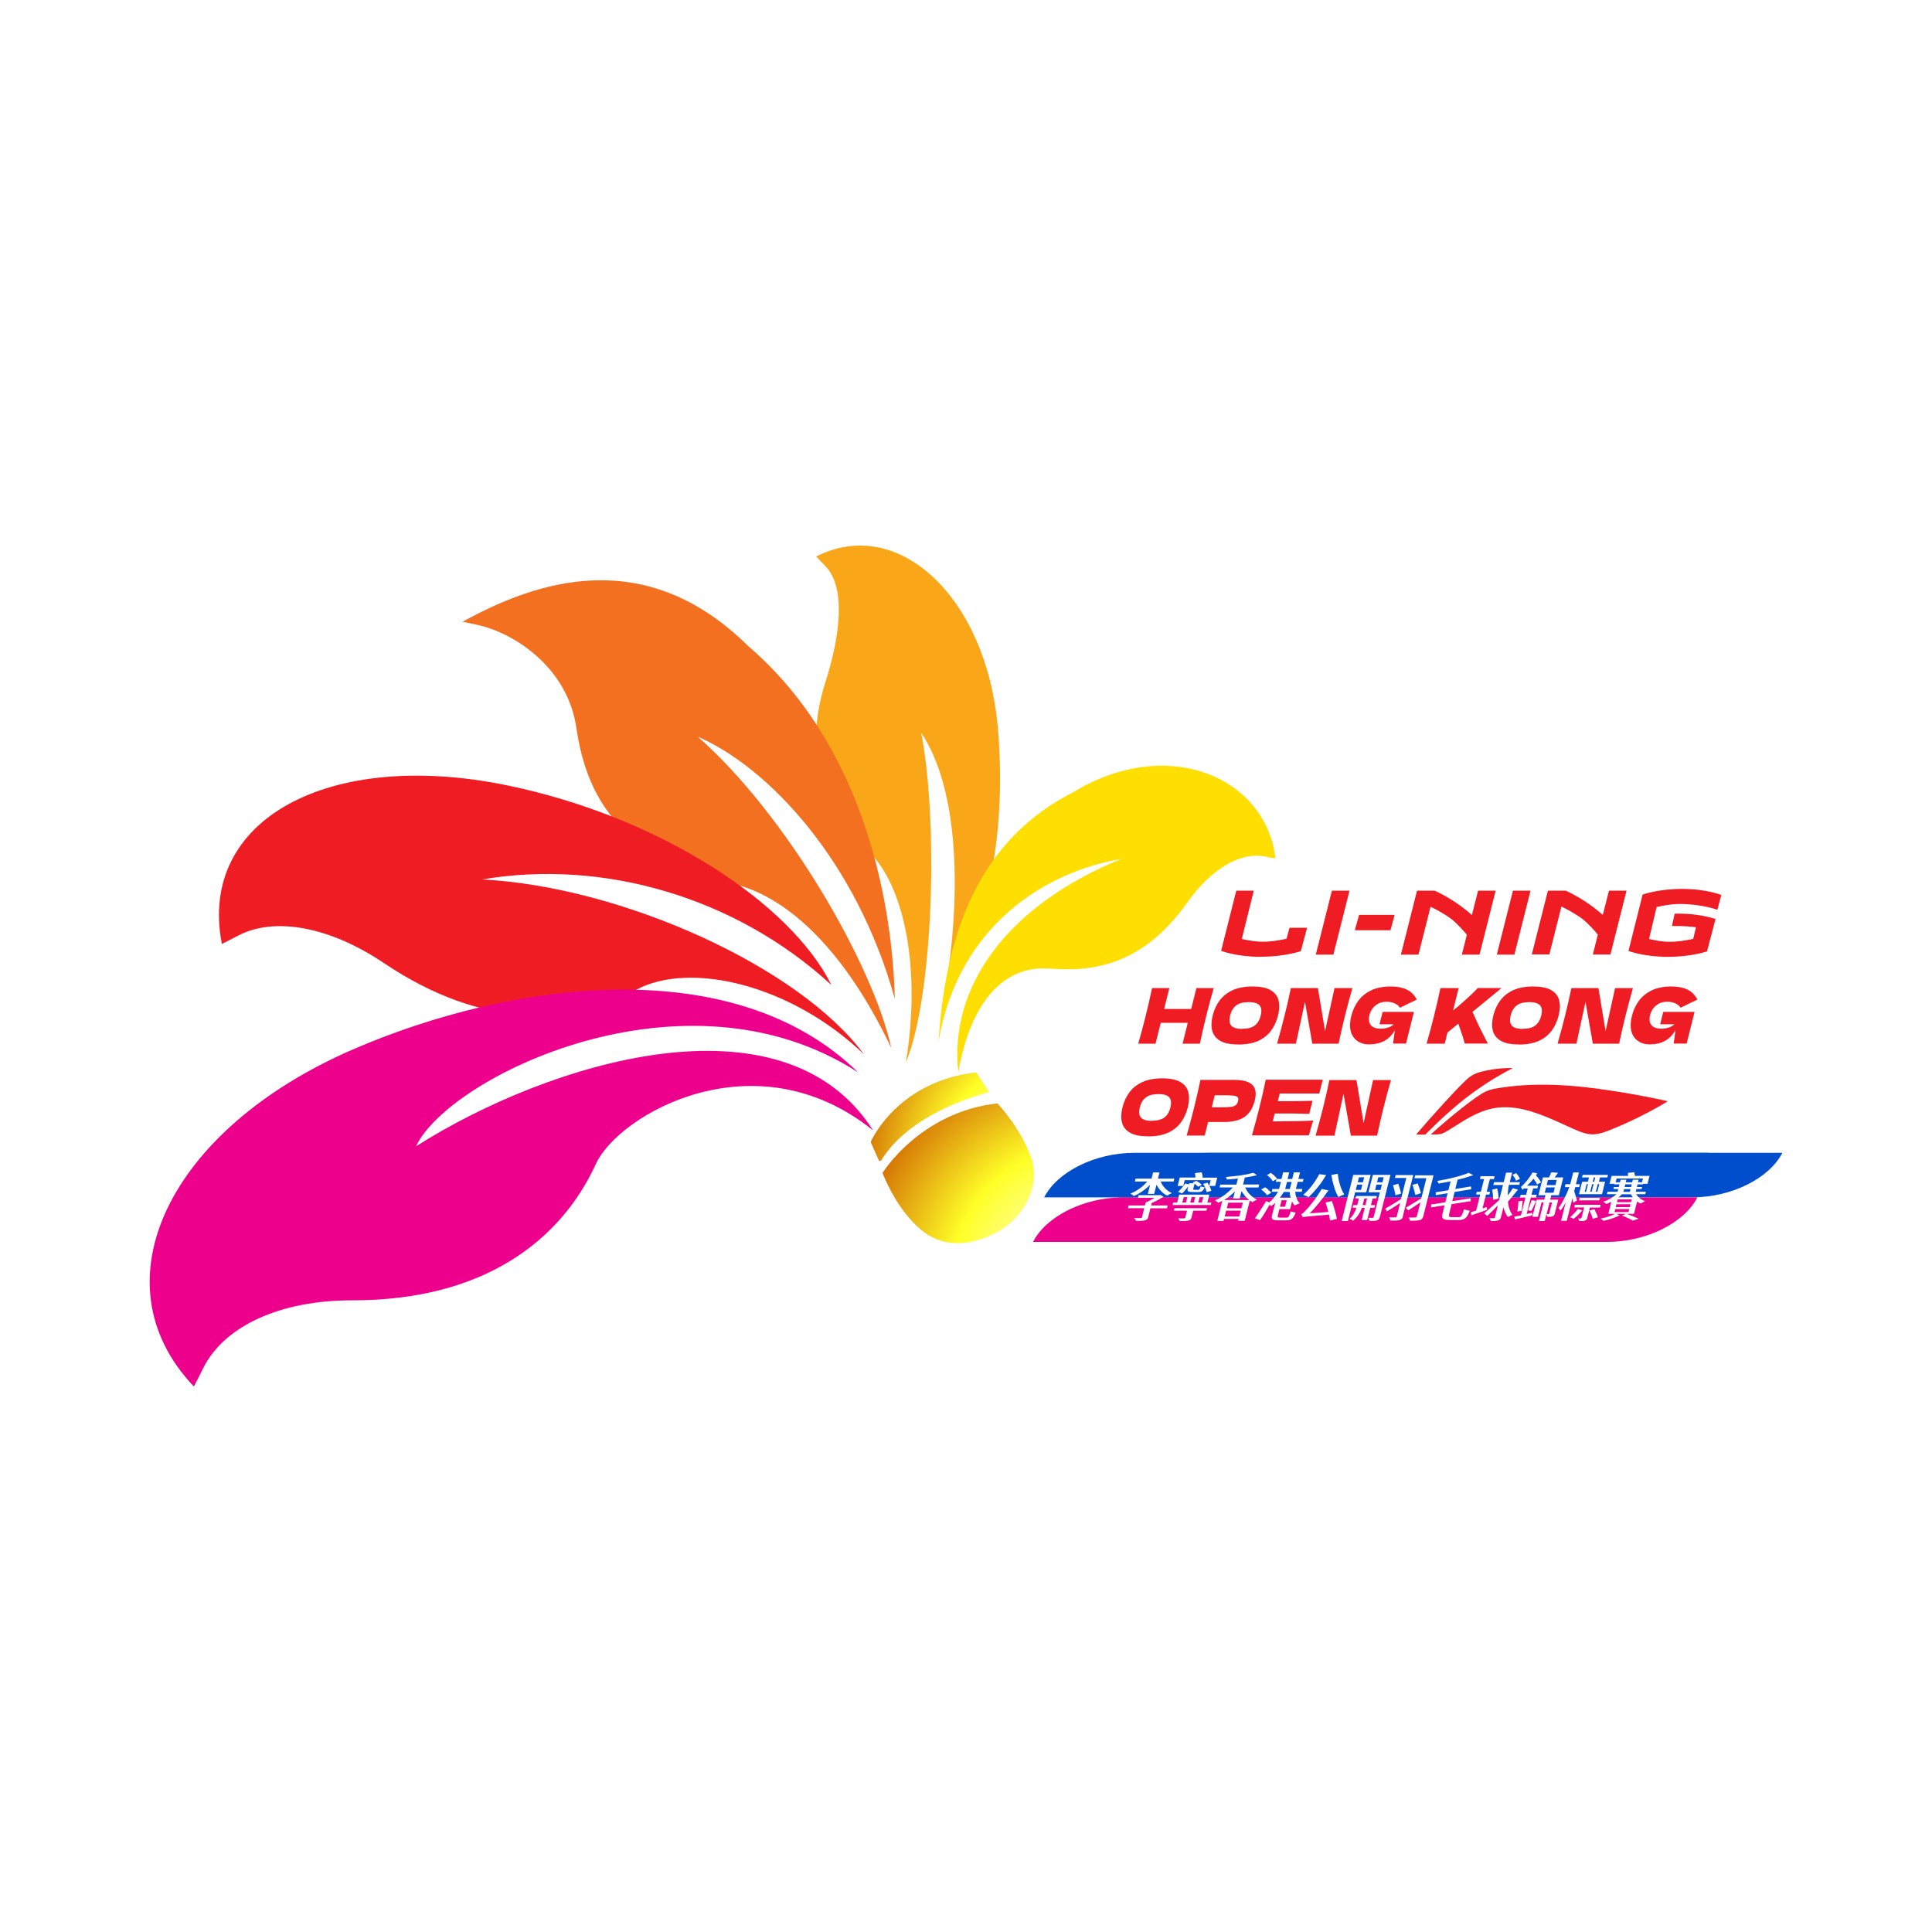 <?xml version="1.0" encoding="UTF-8"?>
<svg id="Layer_1" data-name="Layer 1" xmlns="http://www.w3.org/2000/svg" xmlns:xlink="http://www.w3.org/1999/xlink" version="1.1" viewBox="0 0 200 200">
  <defs>
    <style>
      .cls-1 {
        fill: url(#_未命名的渐变_32);
      }

      .cls-1, .cls-2, .cls-3, .cls-4, .cls-5, .cls-6, .cls-7, .cls-8, .cls-9 {
        stroke-width: 0px;
      }

      .cls-2 {
        fill: #004ecc;
      }

      .cls-3 {
        fill: #ed018c;
      }

      .cls-4 {
        fill: url(#_未命名的渐变_32-2);
      }

      .cls-5 {
        fill: #f9a619;
      }

      .cls-6 {
        fill: #f37021;
      }

      .cls-7 {
        fill: #ffde02;
      }

      .cls-8 {
        fill: #fff;
      }

      .cls-9 {
        fill: #ef1c24;
      }
    </style>
    <radialGradient id="_未命名的渐变_32" data-name="未命名的渐变 32" cx="154.05" cy="526.94" fx="154.05" fy="526.94" r="29.51" gradientTransform="translate(70.75 -414.94) rotate(11.94)" gradientUnits="userSpaceOnUse">
      <stop offset=".04" stop-color="#fff"/>
      <stop offset=".47" stop-color="#ffff27"/>
      <stop offset=".86" stop-color="#cf6000"/>
    </radialGradient>
    <radialGradient id="_未命名的渐变_32-2" data-name="未命名的渐变 32" cx="108.17" cy="120.68" fx="108.17" fy="120.68" r="23.14" gradientTransform="matrix(1,0,0,1,0,0)" xlink:href="#_未命名的渐变_32"/>
  </defs>
  <rect class="cls-8" width="200" height="200"/>
  <g>
    <g>
      <g>
        <path class="cls-5" d="M93.79,109.96c2.85-6.97,3.36-24.86,1.57-34.11,3.85,5.75,4.39,16.79,2.17,28.57,4.45-7.88,6.76-17.45,5.77-29.04-1.17-13.57-10.31-22.09-18.81-17.77.37.38.66.69.96,1,2.18,2.23,1.48,7.36,0,11.99-2.74,8.62.77,13.91,4.58,17.66,3.39,3.33,5.4,11.54,3.75,21.7Z"/>
        <path class="cls-7" d="M108.71,100.27c4.58.36,9.66-.44,14.21-6.86,2.45-3.45,5.47-5.24,8-4.75.34.07.69.13,1.12.21-1.03-8.54-11.32-12.8-21.06-6.79-10.79,5.51-13.21,16.57-13.83,25.77,2.06-12.2,11.3-17.67,18.92-18.93-12.15,4.95-17.84,13.51-16.86,22.09.91-5.53,3.67-11.21,9.5-10.74Z"/>
        <path class="cls-6" d="M92.28,108.54c-1.89-8.67-10.88-24.23-20.05-32.28,7.25,3.15,16.39,12.72,20.4,27.13-.21-8.72-2.65-25.76-15.19-36.52-10.57-10.44-21.69-6.84-29.55-2.51.59.13,1.06.23,1.53.33,3.46.72,9.3,4.15,10.25,10.68,1.61,11.13,8.65,13.97,16.82,16.28,5.08,1.44,10.91,6.56,15.8,16.89Z"/>
        <path class="cls-9" d="M89.44,109.15c-6.7-9.07-25.05-17.36-39.52-18.11,12.42-2.12,26.18,1.76,36.15,10.93-4.24-8.5-17.79-17.42-33.57-20.67-18.48-3.81-32.06,3.55-29.53,16.42.65-.33,1.17-.6,1.69-.87,3.8-1.98,9.5-.91,15.09,2.85,10.4,6.99,19.49,6.36,26.05,2.79,5.62-3.06,16.16-.54,23.64,6.66Z"/>
        <path class="cls-3" d="M90.37,117c-9.28-14.56-33.58-7.04-47.3,1.66,3.35-7.17,27.84-19.25,45.77-7.64-12.91-12.64-36.05-9.43-52.31-2.38-19.05,8.25-26.73,24.12-16.46,34.89.38-.74.69-1.33.98-1.93,2.19-4.36,8.01-7,15.39-6.99,13.74.02,21.66-6.28,25.25-14.13,2.36-5.14,16.51-13.24,28.67-3.48Z"/>
      </g>
      <path class="cls-2" d="M167.53,123.95h-59.44c1.37-2.67,5.3-4.61,9.33-4.61h59.44c-1.37,2.67-5.3,4.61-9.33,4.61Z"/>
      <path class="cls-2" d="M175.18,123.95h-59.44c1.37-2.67,5.3-4.61,9.33-4.61h59.44c-1.37,2.67-5.3,4.61-9.33,4.61Z"/>
      <g>
        <path class="cls-9" d="M119.62,108.04h-1.79c.55-1.92,1.03-3.84,1.43-5.75h1.79l-.54,2.16h2.8l.54-2.16h1.79c-.55,1.92-1.03,3.84-1.43,5.75h-1.79l.54-2.16h-2.8l-.54,2.16Z"/>
        <path class="cls-9" d="M128.17,108.12c-.8,0-1.42-.12-1.85-.37-.43-.25-.71-.6-.83-1.05-.12-.45-.1-.98.05-1.58.15-.6.39-1.12.73-1.57.34-.45.79-.8,1.34-1.05.56-.25,1.24-.38,2.05-.38s1.44.13,1.87.38c.43.25.71.6.82,1.05.11.45.1.97-.05,1.57-.15.61-.4,1.14-.73,1.59-.34.45-.79.8-1.34,1.05-.56.25-1.25.37-2.06.37ZM128.58,106.5c.57,0,1.01-.11,1.31-.34.3-.23.51-.58.62-1.04.11-.45.08-.8-.11-1.03-.19-.23-.56-.35-1.14-.35s-1,.12-1.3.35c-.3.23-.51.58-.62,1.03-.11.46-.08.81.11,1.04s.56.35,1.13.35Z"/>
        <path class="cls-9" d="M138.14,102.29h1.86c-.55,1.91-1.03,3.83-1.43,5.75h-2.72l-.76-4.33-.94,4.33h-1.95c.55-1.92,1.03-3.83,1.43-5.75h2.8l.74,4.45.98-4.45Z"/>
        <path class="cls-9" d="M141.79,108.12c-.51,0-.94-.12-1.28-.36-.34-.24-.57-.58-.68-1.01-.12-.44-.1-.96.05-1.56.15-.6.39-1.13.73-1.59.34-.46.79-.82,1.35-1.09.56-.26,1.23-.39,2.03-.39.64,0,1.19.11,1.64.32.45.22.79.56,1.03,1.04-.33.15-.64.3-.94.45-.3.15-.57.28-.79.39-.15-.22-.34-.37-.59-.47-.24-.1-.5-.15-.79-.15-.36,0-.67.07-.92.22-.25.15-.45.33-.6.55-.14.22-.24.46-.29.71-.05.25-.04.47.02.67.06.2.19.36.38.47.2.12.47.17.83.17.2,0,.42-.03.66-.1.24-.06.46-.18.66-.36h-1.48l.32-1.28h3.24l-.82,3.28h-1.34l.19-1.4c-.29.52-.66.89-1.11,1.13-.46.24-.96.35-1.5.35Z"/>
        <path class="cls-9" d="M149.57,108.04h-1.89c.55-1.92,1.03-3.84,1.43-5.75h1.89l-.58,2.32c.29-.23.58-.48.89-.75.31-.27.61-.54.9-.81.29-.27.55-.53.77-.77h2.46l-3.01,2.47c.15.33.31.69.49,1.08.18.39.37.77.56,1.15.19.38.37.73.54,1.05h-2.39c-.09-.33-.19-.66-.3-.99-.11-.33-.23-.69-.37-1.07l-1.12.92-.28,1.14Z"/>
        <path class="cls-9" d="M157.22,108.12c-.8,0-1.42-.12-1.85-.37-.43-.25-.71-.6-.83-1.05-.12-.45-.1-.98.05-1.58.15-.6.39-1.12.73-1.57.34-.45.79-.8,1.34-1.05.56-.25,1.24-.38,2.05-.38s1.44.13,1.87.38c.43.25.71.6.82,1.05.11.45.1.97-.05,1.57-.15.61-.4,1.14-.73,1.59-.34.45-.79.8-1.34,1.05-.56.25-1.25.37-2.06.37ZM157.62,106.5c.57,0,1.01-.11,1.31-.34.3-.23.51-.58.62-1.04.11-.45.08-.8-.11-1.03-.19-.23-.56-.35-1.14-.35s-1,.12-1.3.35c-.3.23-.51.58-.62,1.03-.11.46-.08.81.11,1.04s.56.35,1.13.35Z"/>
        <path class="cls-9" d="M167.18,102.29h1.86c-.55,1.91-1.03,3.83-1.43,5.75h-2.72l-.76-4.33-.94,4.33h-1.95c.55-1.92,1.03-3.83,1.43-5.75h2.8l.74,4.45.98-4.45Z"/>
        <path class="cls-9" d="M170.84,108.12c-.51,0-.94-.12-1.28-.36-.34-.24-.57-.58-.68-1.01s-.1-.96.05-1.56c.15-.6.39-1.13.73-1.59.34-.46.79-.82,1.35-1.09.56-.26,1.23-.39,2.03-.39.64,0,1.19.11,1.64.32.45.22.79.56,1.03,1.04-.33.15-.64.3-.94.45-.3.15-.57.28-.79.39-.15-.22-.34-.37-.59-.47-.24-.1-.5-.15-.79-.15-.36,0-.67.07-.92.22-.25.15-.45.33-.6.55-.14.22-.24.46-.29.71-.05.25-.04.47.02.67.06.2.19.36.38.47.2.12.47.17.83.17.2,0,.42-.03.66-.1.24-.06.46-.18.66-.36h-1.48l.32-1.28h3.24l-.82,3.28h-1.34l.19-1.4c-.29.52-.66.89-1.11,1.13s-.96.35-1.5.35Z"/>
        <path class="cls-9" d="M118.83,117.63c-.8,0-1.42-.12-1.85-.37-.43-.25-.71-.6-.83-1.05-.12-.45-.1-.98.05-1.58.15-.6.39-1.12.73-1.57.34-.45.79-.8,1.34-1.05.56-.25,1.24-.38,2.05-.38s1.44.13,1.87.38c.43.25.71.6.82,1.05.11.45.1.97-.05,1.57-.15.61-.4,1.14-.73,1.59-.34.45-.79.8-1.34,1.05-.56.25-1.25.37-2.06.37ZM119.23,116.02c.57,0,1.01-.12,1.31-.34.3-.23.51-.58.62-1.04.11-.45.08-.8-.11-1.03-.19-.23-.56-.35-1.14-.35s-1,.12-1.3.35c-.3.23-.51.58-.62,1.03-.11.46-.08.81.11,1.04.19.23.56.35,1.13.35Z"/>
        <path class="cls-9" d="M124.71,117.55h-1.87c.55-1.92,1.03-3.84,1.43-5.76h1.87,0s1.58,0,1.58,0c.54,0,.97.05,1.3.16.32.11.56.26.71.45.15.19.23.42.25.68.02.26-.01.54-.09.85-.08.32-.2.62-.34.89-.15.27-.35.51-.59.71-.25.2-.56.35-.94.46-.38.11-.84.16-1.38.16h-1.58l-.35,1.4ZM125.44,114.63h1.05c.41,0,.73-.02.95-.05.23-.03.39-.1.5-.19.1-.09.18-.22.22-.39.04-.17.04-.3-.02-.39-.06-.09-.19-.15-.4-.18-.21-.03-.52-.05-.94-.05h-1.05l-.31,1.25Z"/>
        <path class="cls-9" d="M132.47,113.23l-.19.76c.59.01,1.18.01,1.77,0,.59,0,1.2-.02,1.82-.04l-.34,1.36c-.61-.02-1.21-.04-1.8-.04-.59,0-1.18,0-1.77,0l-.21.82c.44,0,.9-.01,1.4-.02.5,0,.99-.01,1.48-.02.49-.01.93-.03,1.33-.05-.1.24-.18.49-.25.75-.07.26-.14.52-.21.78h-5.9c.55-1.91,1.03-3.83,1.43-5.76h5.9l-.36,1.43h-4.11Z"/>
        <path class="cls-9" d="M142.13,111.81h1.86c-.55,1.91-1.03,3.83-1.43,5.75h-2.72l-.76-4.33-.94,4.33h-1.95c.55-1.92,1.03-3.83,1.43-5.75h2.8l.74,4.45.98-4.45Z"/>
        <g>
          <path class="cls-9" d="M152.96,113.49c-2.05,1.44-4.43,3.54-4.84,3.95h.4c.67,0,.88-.1,1.44-.45.11-.07.49-.31.63-.39,2.42-1.58,3.92-2.14,5.98-1.94,1.75.16,3.58.95,5.62,1.89,2.01.93,2.6,1.15,4.27.51,3.13-1.21,5.85-2.84,6.19-3.06,0,0-2.41-.57-5.62-1.06-3.95-.61-8.07-1-12.4-.22-.64.15-1.02.32-1.66.78"/>
          <path class="cls-9" d="M151.54,112.03c-.84.79-3.29,3.46-4.94,5.42h.94c.13-.13.29-.28.43-.42,2.14-2.12,4.73-4.45,8.63-6.46,0,0-1.55-.08-3.28.38-.77.2-1.17.46-1.79,1.09"/>
        </g>
      </g>
      <path class="cls-3" d="M166.38,128.56h-59.44c1.37-2.67,5.3-4.61,9.33-4.61h59.44c-1.37,2.67-5.3,4.61-9.33,4.61Z"/>
      <path class="cls-1" d="M91.37,121.41s3.85-6.28,11.88-7.19c0,0,2.37,2.46,3.48,5.59,1.11,3.13-.98,6.42-3.51,7.75-2.52,1.33-5.52,1.82-8.04-.39-2.52-2.21-3.82-5.75-3.82-5.75Z"/>
      <path class="cls-4" d="M90.96,120.09l-.8-1.81s-.02-.08,0-.12c.29-.64,3.08-6.2,10.8-7.14.06,0,.12.02.15.07l1.18,1.8c.06.09.02.2-.08.23-1.25.32-8.03,2.22-10.99,7-.06.1-.21.09-.26-.02Z"/>
      <g>
        <polygon class="cls-9" points="136.21 98.82 137.88 92.2 139.7 92.2 138.03 98.82 136.21 98.82"/>
        <polygon class="cls-9" points="140.25 96.3 140.69 94.71 144.37 94.71 143.94 96.3 140.25 96.3"/>
        <polygon class="cls-9" points="154.95 98.82 156.62 92.2 158.44 92.2 156.77 98.82 154.95 98.82"/>
        <path class="cls-9" d="M130.52,99.05c-2.54,0-4.11-.62-4.11-.62l1.57-6.23h1.81l-1.24,5s1.16.29,2.21.29,2.42-.31,2.42-.31l.31-1.14h1.82l-.65,2.42s-1.63.58-4.15.58"/>
        <path class="cls-9" d="M151.33,98.82l.52-2.06c-.28-.33-1.01-1.17-1.6-1.62-.8-.61-1.88-1.14-2.16-1.28l-1.25,4.96h-1.82l1.67-6.62h1.82c.66.3,1.69.83,2.89,1.73.36.27.69.54.97.8l.64-2.53h1.82l-1.67,6.62h-1.82Z"/>
        <path class="cls-9" d="M158.57,98.81l1.67-6.61h1.84c.66.3,1.68.83,2.87,1.72.36.27.68.54.97.8l.64-2.52h1.82l-1.67,6.61h-1.82l.52-2.06c-.28-.34-1.02-1.18-1.61-1.63-.8-.6-1.88-1.14-2.16-1.28l-1.25,4.96h-1.82Z"/>
        <path class="cls-9" d="M176.73,98.48s-1.6.57-4.09.57c-2.5,0-4.06-.61-4.06-.61l1.46-5.83s1.58-.59,4.1-.59,4.05.63,4.05.63l-.41,1.53s-1.59-.6-3.89-.6c-1.15,0-2.4.32-2.4.32l-.78,3.3s1.15.3,2.18.3,2.39-.31,2.39-.31l.29-1.2c-.59-.08-1.3-.13-2.09-.13-.12,0-.29,0-.4,0l.28-1.28c.11,0,.37,0,.49,0,1.85,0,3.26.4,3.74.55l-.88,3.36Z"/>
      </g>
    </g>
    <g>
      <path class="cls-8" d="M121.5,122.31h-1.35c.11.26.26.5.47.71.21.22.44.38.7.49-.18.07-.35.16-.49.26-.23-.11-.44-.26-.63-.46-.19-.19-.35-.42-.48-.66l-.24.94h-.66l.24-.95c-.25.26-.53.49-.82.69-.29.2-.58.36-.87.48-.09-.09-.21-.17-.35-.25.31-.12.62-.29.93-.51.31-.22.58-.47.81-.74h-1.28l.07-.3h1.66l.16-.64h.66l-.16.64h1.7l-.07.3ZM116.84,124.79h1.68l.08-.31c.34-.14.64-.3.9-.48h-1.7l.07-.28h2.08l.15-.02.35.18c-.39.26-.8.47-1.22.65l-.07.26h1.72l-.07.29h-1.72l-.23.93c-.02.1-.07.17-.12.22-.06.05-.15.08-.27.11-.11.02-.23.04-.35.04s-.29,0-.51,0c-.03-.08-.1-.17-.22-.29.3.01.53.02.69,0,.05,0,.08-.01.1-.02.02-.01.03-.04.04-.07l.23-.93h-1.68l.07-.29Z"/>
      <path class="cls-8" d="M121.43,124.49h.43l.21-.82h3.12l-.21.82h.42l-.06.25h-3.96l.06-.25ZM125.78,122.77h-.59c.11.19.18.36.21.5l-.49.14c-.02-.11-.07-.25-.13-.41-.07-.16-.15-.31-.24-.44l.45-.13c.07.1.13.2.19.32l.15-.58h-2.69l-.15.6h-.58l.22-.87h1.62c0-.17-.02-.32-.05-.46l.71-.09c.05.2.08.39.09.56h1.51l-.22.87ZM122.72,122.52l.36.09.03-.12h.49s-.09-.06-.14-.08l.37-.17c.23.12.43.25.58.41l-.39.2c-.08-.1-.2-.2-.36-.31l-.13.51c-.01.05-.01.09,0,.1.02.02.06.02.13.02h.39c.05,0,.09-.02.12-.06.03-.04.07-.14.11-.29.09.03.23.06.42.09-.07.19-.15.33-.25.39-.09.07-.23.1-.41.1h-.54c-.26,0-.43-.02-.5-.07-.07-.04-.09-.14-.05-.3l.06-.22c-.25.33-.47.58-.65.74l-.41-.18c.22-.18.47-.47.75-.86ZM121.58,125.07h3.38l-.07.26h-1.37l-.18.72c-.02.09-.06.16-.12.21-.05.05-.14.08-.25.1-.11.02-.22.03-.35.04-.13,0-.3,0-.52,0-.01-.08-.06-.17-.13-.27.11,0,.29,0,.54,0h.06s.07-.01.09-.02c.02-.01.03-.04.04-.07l.18-.71h-1.37l.07-.26ZM122.77,124.49l.15-.58h-.38l-.15.58h.38ZM123.59,124.49l.15-.58h-.38l-.15.58h.38ZM124.42,124.49l.15-.58h-.38l-.15.58h.38Z"/>
      <path class="cls-8" d="M130.28,122.93h-1.38c.12.27.29.52.51.74.22.23.46.4.72.52-.18.07-.34.16-.48.26-.09-.05-.18-.1-.27-.17l-.53,2.1h-.68l.05-.2h-1.51l-.05.21h-.65l.52-2.08c-.14.08-.27.14-.41.2-.09-.08-.21-.16-.36-.25.33-.12.66-.31.99-.55.33-.24.62-.5.87-.79h-1.37l.07-.29h1.67l.16-.63c-.36.04-.75.08-1.16.1,0-.07-.03-.16-.09-.26.54-.04,1.05-.1,1.56-.17.5-.07.93-.16,1.28-.26l.39.24c-.4.1-.82.19-1.27.25l-.18.72h1.67l-.07.29ZM129.32,124.23c-.3-.23-.57-.54-.8-.93l-.19.77h-.68l.19-.74c-.36.36-.73.66-1.13.9h2.61ZM128.51,125.08l.15-.58h-1.51l-.15.58h1.51ZM128.29,125.93l.15-.61h-1.51l-.15.61h1.51Z"/>
      <path class="cls-8" d="M130.96,122.9c.26.17.47.36.64.57l-.44.26c-.05-.09-.13-.19-.25-.3-.11-.11-.23-.21-.36-.29l.41-.23ZM132.28,126.01s.1.04.23.04h.67c.07,0,.13-.02.17-.05.04-.03.08-.09.12-.18.04-.09.08-.23.14-.42.1.05.28.09.52.12-.08.22-.17.39-.25.5-.08.11-.18.19-.29.24-.11.05-.25.07-.43.07h-.79c-.32,0-.53-.03-.62-.1-.1-.07-.12-.2-.07-.41l.33-1.31c-.16.15-.3.26-.41.34-.03-.03-.08-.07-.17-.13-.01.02-.03.04-.05.08-.42.72-.74,1.23-.94,1.51l-.54-.19c.29-.39.68-.98,1.17-1.78l.33.13c.34-.29.65-.66.91-1.1h-.66l.07-.29h.69l.19-.74h-.53l.07-.28-.38.22c-.05-.1-.14-.21-.25-.33-.12-.12-.23-.23-.35-.31l.41-.23c.12.09.24.19.36.3.12.11.21.22.27.31l-.05.03h.51l.17-.69h.63l-.17.69h.48l.17-.69h.64l-.17.69h.53l-.07.29h-.53l-.19.74h.67l-.07.29h-.67c.02.25.07.48.16.7.08.22.19.38.31.49-.19.07-.37.15-.52.24-.11-.11-.2-.25-.28-.43l-.2.8h-1.11l-.16.65c-.02.09-.02.15,0,.18ZM133.61,124c-.05-.19-.09-.39-.11-.61h-.6c-.14.22-.28.43-.42.61h1.14ZM133.03,124.92l.17-.67h-.53l-.17.67h.53ZM133.52,123.09l.19-.74h-.48l-.19.74h.48Z"/>
      <path class="cls-8" d="M136.58,121.55l.7.09c-.25.43-.53.85-.86,1.25-.32.4-.64.74-.95,1.03-.14-.07-.33-.15-.56-.23.63-.54,1.19-1.26,1.66-2.14ZM138.39,126.18l-.7.17c-.02-.14-.06-.35-.11-.61-.32.03-.72.06-1.19.1-.95.08-1.46.13-1.54.17-.03-.1-.09-.21-.16-.33.07-.01.13-.05.2-.1.06-.06.16-.15.28-.28.03-.04.05-.06.07-.08.16-.15.39-.43.7-.83.31-.4.6-.84.89-1.31l.69.15c-.63.9-1.27,1.69-1.94,2.38l1.93-.15c-.1-.37-.19-.7-.29-.98l.66-.14c.23.67.41,1.28.52,1.85ZM138.49,121.5c.03.39.11.79.24,1.2.13.41.27.72.43.95-.21.07-.41.16-.61.26-.16-.25-.3-.58-.43-1-.13-.42-.23-.85-.3-1.28l.67-.12Z"/>
      <path class="cls-8" d="M140.1,121.62h1.79l-.46,1.81h-1.15l-.75,2.97h-.64l1.2-4.78ZM141.09,122.39l.13-.52h-.54l-.13.52h.54ZM140.89,123.18l.14-.55h-.54l-.14.55h.54ZM142.46,124.07h-.37l-.17.68h.43l-.07.28h-.43l-.32,1.27h-.57l.32-1.27h-.3c-.08.23-.19.47-.35.71-.15.25-.34.46-.56.63-.1-.07-.22-.14-.36-.2.17-.14.31-.31.43-.52.12-.21.22-.42.28-.62h-.4l.07-.28h.41l.17-.68h-.35l.07-.26h2.14l-.07.26ZM141.35,124.75l.17-.68h-.29l-.17.68h.29ZM142.12,121.62h1.82l-1.09,4.34c-.03.11-.06.19-.11.25-.05.06-.12.1-.21.13-.09.02-.19.04-.31.04-.12,0-.27.01-.47.01,0-.1-.04-.21-.11-.32.11,0,.26,0,.45,0,.03,0,.06-.01.08-.03.02-.02.03-.05.04-.09l.63-2.52h-1.18l.46-1.81ZM143.11,122.39l.13-.52h-.56l-.13.52h.56ZM142.91,123.19l.14-.56h-.56l-.14.56h.56Z"/>
      <path class="cls-8" d="M145.24,125.9c-.03.12-.07.21-.13.27-.06.06-.14.1-.25.13-.1.03-.22.04-.35.05-.13,0-.33,0-.59,0-.01-.11-.06-.22-.13-.33.28.01.5.02.66,0,.05,0,.08-.01.1-.03.02-.02.04-.05.05-.1l.34-1.36c-.52.35-.97.64-1.37.87l-.17-.28c.38-.22.93-.55,1.63-.99l.55-2.19h-1.18l.08-.3h1.82l-1.07,4.24ZM144.75,122.55c.12.31.21.65.29,1.01l-.58.17c-.05-.32-.14-.67-.26-1.04l.55-.15ZM147.13,124.06l.53-2.09h-1.24l.08-.3h1.9l-1.06,4.23c-.03.12-.08.22-.14.28-.06.06-.15.11-.26.13-.1.03-.23.04-.36.05-.14,0-.34.01-.62.01-.01-.11-.06-.22-.14-.34.24.01.47.02.69,0,.05,0,.08-.02.11-.04.02-.02.04-.06.06-.11l.36-1.42c-.53.37-.95.65-1.26.84l-.25-.27c.3-.18.84-.51,1.62-.99ZM146.76,122.51c.14.34.25.67.33,1l-.57.19c-.05-.25-.15-.6-.3-1.05l.55-.14Z"/>
      <path class="cls-8" d="M149.99,125.93s.11.07.25.07h.77c.09,0,.16-.02.21-.07.05-.04.1-.12.15-.23.05-.11.11-.28.18-.51.12.05.32.09.6.14-.13.36-.28.62-.44.76-.17.14-.4.21-.71.21h-.9c-.25,0-.44-.02-.56-.06-.12-.04-.2-.1-.23-.2-.03-.1-.02-.23.02-.42l.21-.85-1.39.22v-.3s1.47-.23,1.47-.23l.24-.94-1.23.2v-.3s1.31-.21,1.31-.21l.23-.92c-.4.08-.82.16-1.26.23-.02-.09-.06-.18-.13-.27.61-.1,1.21-.22,1.79-.37.58-.15,1.07-.3,1.47-.47l.47.24c-.51.18-1.05.34-1.62.47l-.24.96,1.63-.26.02.29-1.72.28-.24.95,1.9-.29.02.29-1.99.31-.24.97c-.04.15-.04.24-.01.29Z"/>
      <path class="cls-8" d="M152.27,125.49c.09-.03.24-.07.44-.14.05-.01.08-.03.1-.03l.42-1.66h-.42l.07-.29h.42l.33-1.31h-.43l.07-.3h1.45l-.07.3h-.42l-.33,1.31h.35l-.07.29h-.35l-.36,1.44.44-.15.03.29c-.44.16-.98.35-1.62.56l-.05-.31ZM157.26,122.65h-1.05l-.06.25c-.04.33-.06.62-.07.86.22-.29.4-.54.53-.76l.53.15c-.07.08-.17.21-.31.38-.35.43-.59.72-.73.87.05.54.2,1,.47,1.37-.19.06-.34.14-.46.24-.23-.31-.39-.66-.47-1.04l-.25,1c-.03.11-.06.19-.11.25-.05.05-.12.09-.21.12-.15.04-.4.07-.75.07,0-.08-.05-.18-.14-.3.1,0,.24,0,.41,0h.05s.06-.01.08-.03c.02-.02.03-.05.04-.09l.3-1.21c-.41.43-.78.79-1.1,1.09l-.32-.26c.09-.08.27-.24.53-.47.45-.4.8-.7,1.03-.92l.39-1.55h-1l.07-.29h1l.25-.99h.63l-.25.99h1.05l-.07.29ZM154.99,123.04c.09.36.14.71.14,1.04l-.56.13c0-.33-.03-.69-.11-1.06l.53-.12ZM156.96,121.44c.16.19.29.39.39.59l-.42.2c-.05-.18-.17-.39-.36-.62l.39-.17Z"/>
      <path class="cls-8" d="M158.63,121.37l.51.09s-.06.09-.11.16c-.02.02-.03.04-.03.05.23.25.4.49.53.73l-.41.22c-.07-.17-.19-.37-.37-.6-.21.26-.43.5-.67.72h1.14l-.07.28h-.44l-.17.66h.54l-.07.28h-.54l-.43,1.71.6-.13-.04.28c-.72.18-1.32.31-1.78.41l-.06-.28c.2-.04.43-.09.69-.14l.46-1.84h-.56l.07-.28h.56l.17-.66h-.39s-.09.08-.16.13c-.03-.09-.08-.18-.16-.28.45-.4.85-.9,1.2-1.49ZM157.62,124.3c-.02.39-.05.74-.1,1.05l-.45.06c.06-.28.1-.63.12-1.05l.43-.06ZM158.56,124.24l.46.08c-.07.14-.17.35-.3.64-.09.19-.15.33-.19.4l-.35-.08c.14-.35.27-.7.38-1.05ZM161.28,121.41s-.06.09-.11.16c-.1.15-.18.25-.23.32h.89l-.46,1.84h-.78l-.12.46h.84l-.36,1.44c-.02.08-.05.14-.08.19-.04.04-.09.08-.17.1-.07.02-.14.04-.22.04-.07,0-.18,0-.31,0,0-.07-.03-.15-.09-.24l-.17.68h-.6l.49-1.93h-.22l-.37,1.49h-.58l.45-1.77h.79l.12-.46h-.73l.46-1.84h.63c.1-.2.18-.38.24-.54l.68.06ZM161.02,122.68l.13-.53h-.91l-.13.53h.91ZM160.82,123.47l.14-.55h-.91l-.14.55h.91ZM160.31,125.69s.06-.02.07-.07l.29-1.15h-.26l-.31,1.22c.1,0,.17,0,.21,0Z"/>
      <path class="cls-8" d="M161.91,124.12c.21-.4.39-.81.55-1.23h-.47l.07-.3h.49l.31-1.22h.59l-.31,1.22h.41l-.07.3h-.41l-.11.43c.12.35.21.66.29.95l-.39.24s-.02-.1-.03-.2c-.02-.12-.03-.22-.05-.28l-.59,2.35h-.59l.48-1.9c-.2.37-.38.65-.54.84-.05-.1-.12-.18-.21-.26.18-.23.37-.54.58-.95ZM163.34,125.15l.46.14c-.29.35-.6.64-.91.9-.07-.06-.19-.12-.35-.19.3-.25.57-.54.8-.85ZM163.04,124.72h2.66l-.07.28h-1.04l-.27,1.06c-.02.09-.05.15-.09.2-.04.04-.1.08-.18.1-.07.02-.15.04-.24.04-.09,0-.2,0-.34,0,0-.06-.03-.15-.1-.27.11.01.2.02.27,0,.04,0,.07-.03.08-.08l.27-1.06h-1.03l.07-.28ZM163.84,121.62h2.62l-.07.27h-.76l-.11.44h.64l-.32,1.29h-2.38l.32-1.29h.6l.11-.44h-.72l.07-.27ZM165.57,124.26h-2.11l.06-.25h2.11l-.06.25ZM164.19,123.36l.2-.78h-.14l-.2.78h.14ZM165.03,122.33l.11-.44h-.15l-.11.44h.15ZM164.77,123.36l.2-.78h-.15l-.2.78h.15ZM165.04,125.16c.19.35.31.63.37.85l-.53.17c-.02-.11-.07-.25-.13-.41-.07-.16-.13-.31-.2-.45l.5-.15ZM165.36,123.36l.2-.78h-.16l-.2.78h.16Z"/>
      <path class="cls-8" d="M170.56,122.55h-.47v.05h-.57l-.07.28h.54l-.05.21h-.54l-.07.28h1.05l-.06.25h-.95c.22.34.53.58.93.73-.2.08-.35.16-.46.24-.13-.05-.26-.12-.37-.21l-.32,1.28h-.75c.52.19.93.36,1.23.5l-.59.2c-.24-.15-.62-.32-1.13-.53l.41-.17h-1.01l.36.14c-.21.12-.46.23-.77.33-.3.1-.6.19-.89.25,0,0,0,0-.02-.01-.14-.1-.24-.17-.3-.21.26-.06.53-.13.81-.22.28-.09.5-.19.68-.28h-.69l.31-1.25c-.17.09-.35.16-.52.23-.08-.09-.19-.16-.32-.23.33-.11.65-.26.96-.47h0s.01,0,.01,0c.14-.09.28-.2.41-.32h-.99l.06-.25h1.04l.07-.28h-.5l.05-.21h.5l.07-.28h-.54v-.05s-.48,0-.48,0l.21-.82h1.71c0-.13-.02-.23-.03-.31l.67-.08c.03.11.05.24.06.39h1.52l-.21.82ZM167.7,122.39l.07-.27h.59l-.07.27h.67l.07-.27h.6l-.07.27h.42l.1-.39h-2.73l-.1.39h.44ZM168.84,124.45l.07-.29h-1.45l-.07.29h1.45ZM168.71,124.96l.07-.3h-1.45l-.07.3h1.45ZM168.58,125.47l.08-.31h-1.45l-.08.31h1.45ZM169.03,123.95c-.07-.1-.14-.2-.2-.32h-.93c-.1.1-.22.21-.36.32h1.49ZM168.85,122.88l.07-.28h-.67l-.07.28h.67ZM168.72,123.38l.07-.28h-.67l-.07.28h.67Z"/>
    </g>
  </g>
</svg>